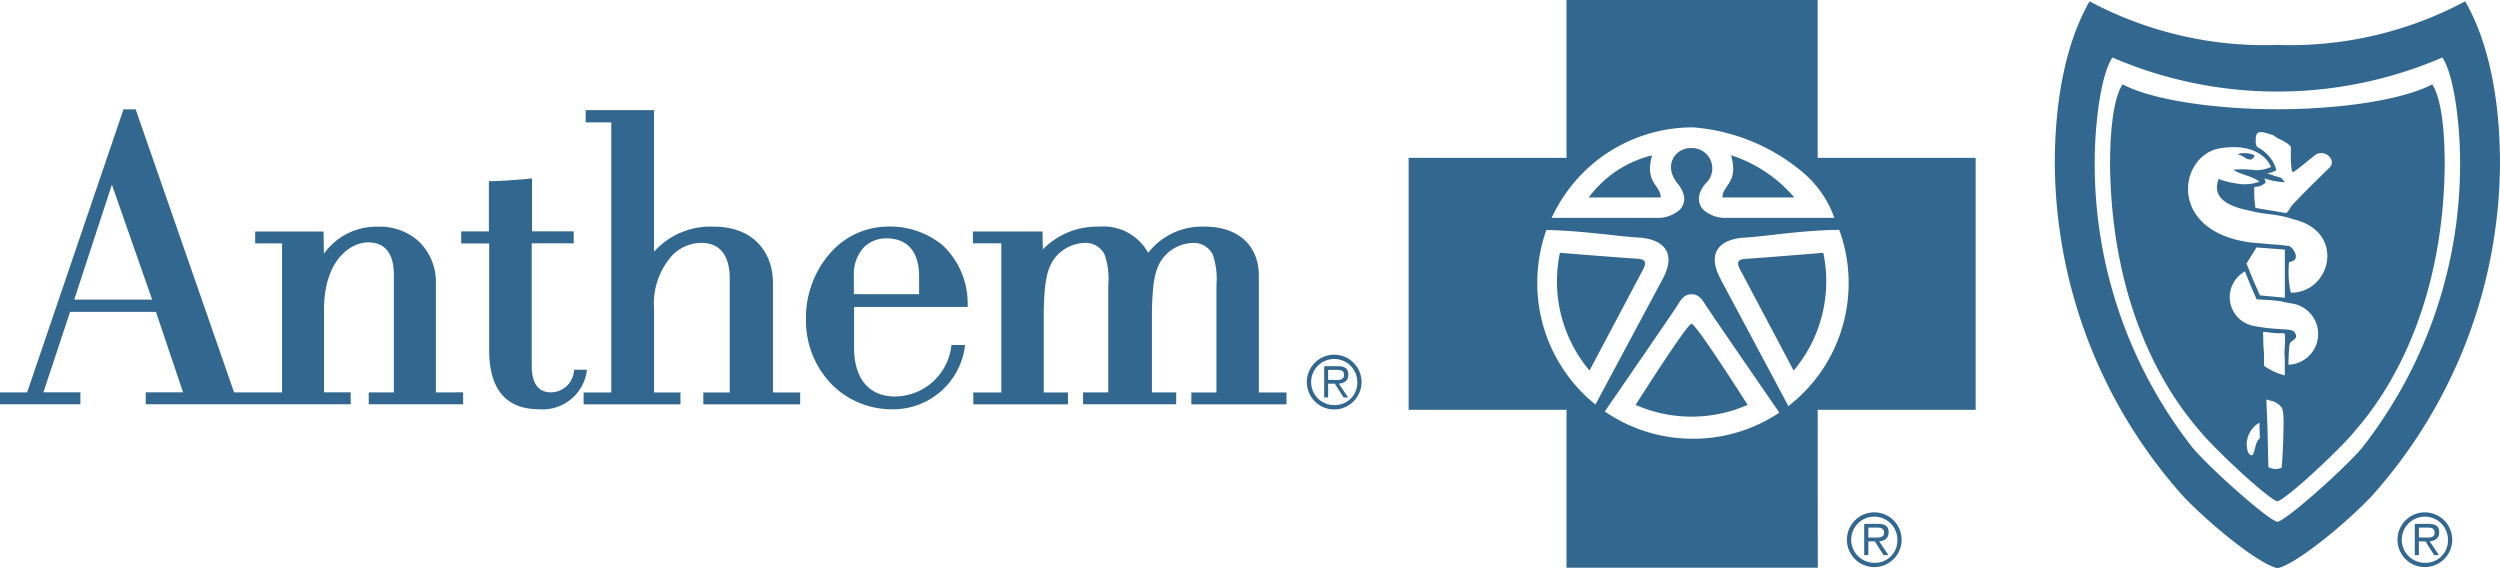 <svg xmlns="http://www.w3.org/2000/svg" width="175.752" height="39.944" viewBox="0 0 175.752 39.944">
  <g id="Group_39141" data-name="Group 39141" transform="translate(-1063.168 -2888.477)">
    <path id="Path_15482" data-name="Path 15482" d="M118.779,101.275c0-.393-.188-.6-.764-.6h-.938v2.183h.277v-.969h.472l.615.969h.315l-.654-.969c.379-.031.678-.189.678-.615m-1.04.363h-.385v-.717h.606c.26,0,.512.039.512.354,0,.41-.426.363-.733.363m1.04-.363c0-.393-.188-.6-.764-.6h-.938v2.183h.277v-.969h.472l.615.969h.315l-.654-.969c.379-.031.678-.189.678-.615m-1.04.363h-.385v-.717h.606c.26,0,.512.039.512.354,0,.41-.426.363-.733.363m1.04-.363c0-.393-.188-.6-.764-.6h-.938v2.183h.277v-.969h.472l.615.969h.315l-.654-.969c.379-.031.678-.189.678-.615m-1.04.363h-.385v-.717h.606c.26,0,.512.039.512.354,0,.41-.426.363-.733.363m1.04-.363c0-.393-.188-.6-.764-.6h-.938v2.183h.277v-.969h.472l.615.969h.315l-.654-.969c.379-.031.678-.189.678-.615m-1.04.363h-.385v-.717h.606c.26,0,.512.039.512.354,0,.41-.426.363-.733.363m1.04-.363c0-.393-.188-.6-.764-.6h-.938v2.183h.277v-.969h.472l.615.969h.315l-.654-.969c.379-.031.678-.189.678-.615m-1.04.363h-.385v-.717h.606c.26,0,.512.039.512.354,0,.41-.426.363-.733.363m1.04-.363c0-.393-.188-.6-.764-.6h-.938v2.183h.277v-.969h.472l.615.969h.315l-.654-.969c.379-.031.678-.189.678-.615m-1.04.363h-.385v-.717h.606c.26,0,.512.039.512.354,0,.41-.426.363-.733.363m1.04-.363c0-.393-.188-.6-.764-.6h-.938v2.183h.277v-.969h.472l.615.969h.315l-.654-.969c.379-.031.678-.189.678-.615m-1.04.363h-.385v-.717h.606c.26,0,.512.039.512.354,0,.41-.426.363-.733.363m.047-1.781a1.923,1.923,0,1,0,1.915,1.923,1.924,1.924,0,0,0-1.915-1.923m0,3.546a1.623,1.623,0,1,1,1.616-1.623,1.566,1.566,0,0,1-1.616,1.623m.993-2.128c0-.393-.188-.6-.764-.6h-.938v2.183h.277v-.969h.472l.615.969h.315l-.654-.969c.379-.031.678-.189.678-.615m-1.04.363h-.385v-.717h.606c.26,0,.512.039.512.354,0,.41-.426.363-.733.363m1.04-.363c0-.393-.188-.6-.764-.6h-.938v2.183h.277v-.969h.472l.615.969h.315l-.654-.969c.379-.031.678-.189.678-.615m-1.04.363h-.385v-.717h.606c.26,0,.512.039.512.354,0,.41-.426.363-.733.363m1.04-.363c0-.393-.188-.6-.764-.6h-.938v2.183h.277v-.969h.472l.615.969h.315l-.654-.969c.379-.031.678-.189.678-.615m-1.04.363h-.385v-.717h.606c.26,0,.512.039.512.354,0,.41-.426.363-.733.363m1.04-.363c0-.393-.188-.6-.764-.6h-.938v2.183h.277v-.969h.472l.615.969h.315l-.654-.969c.379-.031.678-.189.678-.615m-1.04.363h-.385v-.717h.606c.26,0,.512.039.512.354,0,.41-.426.363-.733.363m1.04-.363c0-.393-.188-.6-.764-.6h-.938v2.183h.277v-.969h.472l.615.969h.315l-.654-.969c.379-.031.678-.189.678-.615m-1.04.363h-.385v-.717h.606c.26,0,.512.039.512.354,0,.41-.426.363-.733.363m1.04-.363c0-.393-.188-.6-.764-.6h-.938v2.183h.277v-.969h.472l.615.969h.315l-.654-.969c.379-.031.678-.189.678-.615m-1.04.363h-.385v-.717h.606c.26,0,.512.039.512.354,0,.41-.426.363-.733.363m1.04-.363c0-.393-.188-.6-.764-.6h-.938v2.183h.277v-.969h.472l.615.969h.315l-.654-.969c.379-.031.678-.189.678-.615m-1.04.363h-.385v-.717h.606c.26,0,.512.039.512.354,0,.41-.426.363-.733.363m1.04-.363c0-.393-.188-.6-.764-.6h-.938v2.183h.277v-.969h.472l.615.969h.315l-.654-.969c.379-.031.678-.189.678-.615m-1.04.363h-.385v-.717h.606c.26,0,.512.039.512.354,0,.41-.426.363-.733.363" transform="translate(1077.146 2824.647)" fill="#32678f"/>
    <path id="Path_15483" data-name="Path 15483" d="M153.319,101.275c0-.393-.189-.6-.765-.6h-.938v2.183h.277v-.969h.473l.614.969h.315l-.654-.969c.379-.031.679-.189.679-.615m-1.041.363h-.385v-.717h.606c.26,0,.512.039.512.354,0,.41-.426.363-.733.363m1.041-.363c0-.393-.189-.6-.765-.6h-.938v2.183h.277v-.969h.473l.614.969h.315l-.654-.969c.379-.031.679-.189.679-.615m-1.041.363h-.385v-.717h.606c.26,0,.512.039.512.354,0,.41-.426.363-.733.363m1.041-.363c0-.393-.189-.6-.765-.6h-.938v2.183h.277v-.969h.473l.614.969h.315l-.654-.969c.379-.031.679-.189.679-.615m-1.041.363h-.385v-.717h.606c.26,0,.512.039.512.354,0,.41-.426.363-.733.363m1.041-.363c0-.393-.189-.6-.765-.6h-.938v2.183h.277v-.969h.473l.614.969h.315l-.654-.969c.379-.031.679-.189.679-.615m-1.041.363h-.385v-.717h.606c.26,0,.512.039.512.354,0,.41-.426.363-.733.363m1.041-.363c0-.393-.189-.6-.765-.6h-.938v2.183h.277v-.969h.473l.614.969h.315l-.654-.969c.379-.031.679-.189.679-.615m-1.041.363h-.385v-.717h.606c.26,0,.512.039.512.354,0,.41-.426.363-.733.363m1.041-.363c0-.393-.189-.6-.765-.6h-.938v2.183h.277v-.969h.473l.614.969h.315l-.654-.969c.379-.031.679-.189.679-.615m-1.041.363h-.385v-.717h.606c.26,0,.512.039.512.354,0,.41-.426.363-.733.363m1.041-.363c0-.393-.189-.6-.765-.6h-.938v2.183h.277v-.969h.473l.614.969h.315l-.654-.969c.379-.031.679-.189.679-.615m-1.041.363h-.385v-.717h.606c.26,0,.512.039.512.354,0,.41-.426.363-.733.363m.055-1.781a1.923,1.923,0,1,0,1.907,1.923,1.925,1.925,0,0,0-1.907-1.923m0,3.546a1.623,1.623,0,1,1,1.608-1.623,1.568,1.568,0,0,1-1.608,1.623m.986-2.128c0-.393-.189-.6-.765-.6h-.938v2.183h.277v-.969h.473l.614.969h.315l-.654-.969c.379-.031.679-.189.679-.615m-1.041.363h-.385v-.717h.606c.26,0,.512.039.512.354,0,.41-.426.363-.733.363m1.041-.363c0-.393-.189-.6-.765-.6h-.938v2.183h.277v-.969h.473l.614.969h.315l-.654-.969c.379-.031.679-.189.679-.615m-1.041.363h-.385v-.717h.606c.26,0,.512.039.512.354,0,.41-.426.363-.733.363m1.041-.363c0-.393-.189-.6-.765-.6h-.938v2.183h.277v-.969h.473l.614.969h.315l-.654-.969c.379-.031.679-.189.679-.615m-1.041.363h-.385v-.717h.606c.26,0,.512.039.512.354,0,.41-.426.363-.733.363m1.041-.363c0-.393-.189-.6-.765-.6h-.938v2.183h.277v-.969h.473l.614.969h.315l-.654-.969c.379-.031.679-.189.679-.615m-1.041.363h-.385v-.717h.606c.26,0,.512.039.512.354,0,.41-.426.363-.733.363m1.041-.363c0-.393-.189-.6-.765-.6h-.938v2.183h.277v-.969h.473l.614.969h.315l-.654-.969c.379-.031.679-.189.679-.615m-1.041.363h-.385v-.717h.606c.26,0,.512.039.512.354,0,.41-.426.363-.733.363m1.041-.363c0-.393-.189-.6-.765-.6h-.938v2.183h.277v-.969h.473l.614.969h.315l-.654-.969c.379-.031.679-.189.679-.615m-1.041.363h-.385v-.717h.606c.26,0,.512.039.512.354,0,.41-.426.363-.733.363m1.041-.363c0-.393-.189-.6-.765-.6h-.938v2.183h.277v-.969h.473l.614.969h.315l-.654-.969c.379-.031.679-.189.679-.615m-1.041.363h-.385v-.717h.606c.26,0,.512.039.512.354,0,.41-.426.363-.733.363m1.041-.363c0-.393-.189-.6-.765-.6h-.938v2.183h.277v-.969h.473l.614.969h.315l-.654-.969c.379-.031.679-.189.679-.615m-1.041.363h-.385v-.717h.606c.26,0,.512.039.512.354,0,.41-.426.363-.733.363" transform="translate(1081.313 2824.647)" fill="#32678f"/>
    <path id="Path_15484" data-name="Path 15484" d="M103.711,84.766c-.37.694-3.752,7.078-3.752,7.078a9.74,9.74,0,0,1-2.08-8.276s5.091.41,5.414.41c.418.047.79.094.418.788" transform="translate(1074.953 2822.682)" fill="#32678f"/>
    <path id="Path_15485" data-name="Path 15485" d="M105.483,78.632a7.821,7.821,0,0,0-4.446,2.955h5.053c0-.874-1.159-1.016-.607-2.955m9.994,2.955a9.78,9.78,0,0,0-4.438-2.963c.552,1.947-.606,2.089-.606,2.963Zm0,0a9.78,9.78,0,0,0-4.438-2.963c.552,1.947-.606,2.089-.606,2.963Zm-9.994-2.955a7.821,7.821,0,0,0-4.446,2.955h5.053c0-.874-1.159-1.016-.607-2.955m0,0a7.821,7.821,0,0,0-4.446,2.955h5.053c0-.874-1.159-1.016-.607-2.955m2.775,11.838c-.316,0-3.926,5.7-3.926,5.7a9.765,9.765,0,0,0,7.866,0s-3.617-5.7-3.94-5.7m7.219-8.883a9.78,9.78,0,0,0-4.438-2.963c.552,1.947-.606,2.089-.606,2.963Zm2.042,3.894s-5.092.418-5.415.418c-.418.039-.789.086-.418.78s3.752,7.078,3.752,7.078a9.737,9.737,0,0,0,2.081-8.276m0,0s-5.092.418-5.415.418c-.418.039-.789.086-.418.78s3.752,7.078,3.752,7.078a9.737,9.737,0,0,0,2.081-8.276m-9.261,4.989c-.316,0-3.926,5.7-3.926,5.7a9.765,9.765,0,0,0,7.866,0s-3.617-5.7-3.94-5.7m7.219-8.883a9.78,9.78,0,0,0-4.438-2.963c.552,1.947-.606,2.089-.606,2.963Zm-9.994-2.955a7.821,7.821,0,0,0-4.446,2.955h5.053c0-.874-1.159-1.016-.607-2.955m0,0a7.821,7.821,0,0,0-4.446,2.955h5.053c0-.874-1.159-1.016-.607-2.955m2.775,11.838c-.316,0-3.926,5.7-3.926,5.7a9.765,9.765,0,0,0,7.866,0s-3.617-5.7-3.94-5.7m7.219-8.883a9.78,9.78,0,0,0-4.438-2.963c.552,1.947-.606,2.089-.606,2.963Zm2.042,3.894s-5.092.418-5.415.418c-.418.039-.789.086-.418.78s3.752,7.078,3.752,7.078a9.737,9.737,0,0,0,2.081-8.276m0,0s-5.092.418-5.415.418c-.418.039-.789.086-.418.78s3.752,7.078,3.752,7.078a9.737,9.737,0,0,0,2.081-8.276m-9.261,4.989c-.316,0-3.926,5.7-3.926,5.7a9.765,9.765,0,0,0,7.866,0s-3.617-5.7-3.94-5.7m7.219-8.883a9.78,9.78,0,0,0-4.438-2.963c.552,1.947-.606,2.089-.606,2.963Zm-9.994-2.955a7.821,7.821,0,0,0-4.446,2.955h5.053c0-.874-1.159-1.016-.607-2.955m0,0a7.821,7.821,0,0,0-4.446,2.955h5.053c0-.874-1.159-1.016-.607-2.955m2.775,11.838c-.316,0-3.926,5.7-3.926,5.7a9.765,9.765,0,0,0,7.866,0s-3.617-5.7-3.94-5.7m7.219-8.883a9.78,9.78,0,0,0-4.438-2.963c.552,1.947-.606,2.089-.606,2.963Zm2.042,3.894s-5.092.418-5.415.418c-.418.039-.789.086-.418.78s3.752,7.078,3.752,7.078a9.737,9.737,0,0,0,2.081-8.276m0,0s-5.092.418-5.415.418c-.418.039-.789.086-.418.78s3.752,7.078,3.752,7.078a9.737,9.737,0,0,0,2.081-8.276m-9.261,4.989c-.316,0-3.926,5.7-3.926,5.7a9.765,9.765,0,0,0,7.866,0s-3.617-5.7-3.94-5.7m7.219-8.883a9.78,9.78,0,0,0-4.438-2.963c.552,1.947-.606,2.089-.606,2.963Zm-9.994-2.955a7.821,7.821,0,0,0-4.446,2.955h5.053c0-.874-1.159-1.016-.607-2.955m0,0a7.821,7.821,0,0,0-4.446,2.955h5.053c0-.874-1.159-1.016-.607-2.955m2.775,11.838c-.316,0-3.926,5.7-3.926,5.7a9.765,9.765,0,0,0,7.866,0s-3.617-5.7-3.94-5.7m7.219-8.883a9.78,9.78,0,0,0-4.438-2.963c.552,1.947-.606,2.089-.606,2.963Zm2.042,3.894s-5.092.418-5.415.418c-.418.039-.789.086-.418.78s3.752,7.078,3.752,7.078a9.737,9.737,0,0,0,2.081-8.276m0,0s-5.092.418-5.415.418c-.418.039-.789.086-.418.78s3.752,7.078,3.752,7.078a9.737,9.737,0,0,0,2.081-8.276m-9.261,4.989c-.316,0-3.926,5.7-3.926,5.7a9.765,9.765,0,0,0,7.866,0s-3.617-5.7-3.94-5.7m7.219-8.883a9.78,9.78,0,0,0-4.438-2.963c.552,1.947-.606,2.089-.606,2.963Zm-9.994-2.955a7.821,7.821,0,0,0-4.446,2.955h5.053c0-.874-1.159-1.016-.607-2.955m22.747.174H117.124v-11.1H99.468v11.1h-11.1V96.515h11.1v11.106h17.664l-.008-11.106H128.23Zm-27.618,1.063a10.915,10.915,0,0,1,7.74-3.207,13.574,13.574,0,0,1,7.543,3.01,7.43,7.43,0,0,1,2.4,3.35h-7.535a2.316,2.316,0,0,1-1.663-.559c-.434-.449-.465-1.112.134-1.845a1.428,1.428,0,0,0-.977-2.5c-1.112-.047-2.034,1.2-.97,2.5.6.733.568,1.4.134,1.845a2.327,2.327,0,0,1-1.663.559H98.421a11.13,11.13,0,0,1,2.191-3.152m-3.2,7.74a11.064,11.064,0,0,1,.639-3.736c2.672.063,5.052.457,6.51.536,1.569.1,2.727.93,1.663,2.917-.954,1.789-4.02,7.5-4.721,8.819a10.934,10.934,0,0,1-4.09-8.536m10.94,10.94a10.9,10.9,0,0,1-6.195-1.915c.922-1.34,4.887-7.094,5.13-7.5.276-.457.513-.741.97-.741s.693.284.977.741,5.194,7.582,5.194,7.582a10.918,10.918,0,0,1-6.077,1.837m6.707-2.294c-.133-.284-3.7-6.936-4.76-8.929s.1-2.822,1.663-2.917c1.5-.086,3.941-.512,6.676-.551a10.759,10.759,0,0,1,.662,3.752,10.9,10.9,0,0,1-4.241,8.646M112.1,85.9c-.418.039-.789.086-.418.78s3.752,7.078,3.752,7.078a9.737,9.737,0,0,0,2.081-8.276s-5.092.418-5.415.418m3.373-4.312a9.78,9.78,0,0,0-4.438-2.963c.552,1.947-.606,2.089-.606,2.963Zm-7.219,8.883c-.316,0-3.926,5.7-3.926,5.7a9.765,9.765,0,0,0,7.866,0s-3.617-5.7-3.94-5.7m-2.775-11.838a7.821,7.821,0,0,0-4.446,2.955h5.053c0-.874-1.159-1.016-.607-2.955m0,0a7.821,7.821,0,0,0-4.446,2.955h5.053c0-.874-1.159-1.016-.607-2.955m9.994,2.955a9.78,9.78,0,0,0-4.438-2.963c.552,1.947-.606,2.089-.606,2.963Zm-7.219,8.883c-.316,0-3.926,5.7-3.926,5.7a9.765,9.765,0,0,0,7.866,0s-3.617-5.7-3.94-5.7m9.261-4.989s-5.092.418-5.415.418c-.418.039-.789.086-.418.78s3.752,7.078,3.752,7.078a9.737,9.737,0,0,0,2.081-8.276m0,0s-5.092.418-5.415.418c-.418.039-.789.086-.418.78s3.752,7.078,3.752,7.078a9.737,9.737,0,0,0,2.081-8.276m-2.042-3.894a9.78,9.78,0,0,0-4.438-2.963c.552,1.947-.606,2.089-.606,2.963Zm-7.219,8.883c-.316,0-3.926,5.7-3.926,5.7a9.765,9.765,0,0,0,7.866,0s-3.617-5.7-3.94-5.7m-2.775-11.838a7.821,7.821,0,0,0-4.446,2.955h5.053c0-.874-1.159-1.016-.607-2.955m0,0a7.821,7.821,0,0,0-4.446,2.955h5.053c0-.874-1.159-1.016-.607-2.955m9.994,2.955a9.78,9.78,0,0,0-4.438-2.963c.552,1.947-.606,2.089-.606,2.963Zm-7.219,8.883c-.316,0-3.926,5.7-3.926,5.7a9.765,9.765,0,0,0,7.866,0s-3.617-5.7-3.94-5.7m9.261-4.989s-5.092.418-5.415.418c-.418.039-.789.086-.418.78s3.752,7.078,3.752,7.078a9.737,9.737,0,0,0,2.081-8.276m0,0s-5.092.418-5.415.418c-.418.039-.789.086-.418.78s3.752,7.078,3.752,7.078a9.737,9.737,0,0,0,2.081-8.276m-2.042-3.894a9.78,9.78,0,0,0-4.438-2.963c.552,1.947-.606,2.089-.606,2.963Zm-7.219,8.883c-.316,0-3.926,5.7-3.926,5.7a9.765,9.765,0,0,0,7.866,0s-3.617-5.7-3.94-5.7m-2.775-11.838a7.821,7.821,0,0,0-4.446,2.955h5.053c0-.874-1.159-1.016-.607-2.955m0,0a7.821,7.821,0,0,0-4.446,2.955h5.053c0-.874-1.159-1.016-.607-2.955m9.994,2.955a9.78,9.78,0,0,0-4.438-2.963c.552,1.947-.606,2.089-.606,2.963Zm-7.219,8.883c-.316,0-3.926,5.7-3.926,5.7a9.765,9.765,0,0,0,7.866,0s-3.617-5.7-3.94-5.7m9.261-4.989s-5.092.418-5.415.418c-.418.039-.789.086-.418.78s3.752,7.078,3.752,7.078a9.737,9.737,0,0,0,2.081-8.276m0,0s-5.092.418-5.415.418c-.418.039-.789.086-.418.78s3.752,7.078,3.752,7.078a9.737,9.737,0,0,0,2.081-8.276m-2.042-3.894a9.78,9.78,0,0,0-4.438-2.963c.552,1.947-.606,2.089-.606,2.963Zm-7.219,8.883c-.316,0-3.926,5.7-3.926,5.7a9.765,9.765,0,0,0,7.866,0s-3.617-5.7-3.94-5.7m-2.775-11.838a7.821,7.821,0,0,0-4.446,2.955h5.053c0-.874-1.159-1.016-.607-2.955m0,0a7.821,7.821,0,0,0-4.446,2.955h5.053c0-.874-1.159-1.016-.607-2.955m9.994,2.955a9.78,9.78,0,0,0-4.438-2.963c.552,1.947-.606,2.089-.606,2.963Zm2.042,3.894s-5.092.418-5.415.418c-.418.039-.789.086-.418.78s3.752,7.078,3.752,7.078a9.737,9.737,0,0,0,2.081-8.276m0,0s-5.092.418-5.415.418c-.418.039-.789.086-.418.78s3.752,7.078,3.752,7.078a9.737,9.737,0,0,0,2.081-8.276m-2.042-3.894a9.78,9.78,0,0,0-4.438-2.963c.552,1.947-.606,2.089-.606,2.963Zm-9.994-2.955a7.821,7.821,0,0,0-4.446,2.955h5.053c0-.874-1.159-1.016-.607-2.955" transform="translate(1073.828 2820.769)" fill="#32678f"/>
    <path id="Path_15486" data-name="Path 15486" d="M141.574,77.473s-.087.268-.284.291a.606.606,0,0,1-.41-.141,1.609,1.609,0,0,0-.528-.229,1.673,1.673,0,0,1,1.221.078" transform="translate(1080.1 2821.927)" fill="#32678f"/>
    <path id="Path_15487" data-name="Path 15487" d="M155.013,73c-2.1,1.12-6.588,1.75-10.876,1.75-4.3,0-8.78-.631-10.885-1.75-.772,1.167-.93,4.17-.867,6.4.34,11.483,5.6,17.119,6.345,18.025,1,1.221,4.729,4.713,5.407,4.887.67-.174,4.4-3.666,5.4-4.887.741-.907,6.014-6.542,6.345-18.025.063-2.23-.094-5.233-.867-6.4M144.673,91.07c-.008.221-.031.512-.039.733,0,.41.024.4.024.8-.016.213,0,.653,0,.858a4.881,4.881,0,0,1-.749-.26,4.459,4.459,0,0,1-.709-.409c0-.064-.008-.316-.008-.379v-.465l-.04-.6c-.007-.18-.022-.749-.022-.954.259.017.393.048.693.08.56.063.568-.024.844.063-.008.078.016.418.008.528M142.42,99a.127.127,0,0,1-.182.055c-.229-.119-.261-.6-.261-.717a1.766,1.766,0,0,1,.891-1.553l.032,1.088c-.347.3-.316.875-.481,1.127m2.136-1.5c-.017,1.214-.111,2.333-.119,2.452a1.048,1.048,0,0,1-.938-.048c0-.165-.024-1.048-.039-1.757-.008-.733-.063-1.97-.1-3a3.262,3.262,0,0,0,.394.111,1.3,1.3,0,0,1,.654.426c.213.213.157,1.323.15,1.812m.354-4.784c.008-.346.008-.717.047-1.087a1.181,1.181,0,0,1,.086-.473c.2-.213.6-.292.3-.725-.166-.236-.773-.182-1.332-.244a11.616,11.616,0,0,1-1.536-.2,2.057,2.057,0,0,1-.623-3.83l.434,1.071.387.891c.614.039.851.024,1.591.118.127.016.347.072.772.158a2.165,2.165,0,0,1-.126,4.319M141.962,85.6l.7-1.135,1.995.15V88l-1.75-.165-.487-1.1Zm3.113,2.042a6.622,6.622,0,0,1-.119-2.152c.93-.1.252-1.072,0-1.12a12.6,12.6,0,0,0-1.269-.126c-.387-.04-1.072-.087-1.419-.127-5.935-.772-5.068-6.14-2.175-6.621,2.1-.346,3.231.457,3.594,1.309a2.524,2.524,0,0,1-1.1.229A7.191,7.191,0,0,0,141.048,79c.323.291,1.386.464,1.82.843a3.028,3.028,0,0,1-1.568.134,6.073,6.073,0,0,1-1.3-.324c-.165.537-.52,1.679,2.128,2.215a11.157,11.157,0,0,0,1.309.244,9.921,9.921,0,0,1,1.355.229c.174.047.332.11.49.149,3.735.907,2.568,5.194-.205,5.155m2.7-8.772c-1.529,1.489-2.263,2.254-2.648,2.664-.024.024-.213.41-.387.512l-2.152-.362a7.584,7.584,0,0,1-.078-1.481,1.105,1.105,0,0,0,.8-.308l-.086-.291a4.6,4.6,0,0,0,1.442.268l-.276-.307a9.4,9.4,0,0,1-.985-.323,1.385,1.385,0,0,0,.653-.213,2.931,2.931,0,0,0-.252-.615,2.714,2.714,0,0,0-1.095-1.009.779.779,0,0,1-.1-.5c-.016-.758.418-.592,1.206-.34a2.7,2.7,0,0,1,.292.2c.5.213.985.52.969.67,0,0-.04,1.821.157,1.726.355-.182,1.293-1.016,1.592-1.221.615-.41,1.529.371.946.938" transform="translate(1079.137 2821.407)" fill="#32678f"/>
    <path id="Path_15488" data-name="Path 15488" d="M157.757,67.792a26.143,26.143,0,0,1-13.2,3.066,26.155,26.155,0,0,1-13.21-3.066c-1.552,2.712-2.443,6.6-2.443,11.428A35.373,35.373,0,0,0,137.9,102.55c1.773,1.884,5.3,4.8,6.66,5.092,1.356-.292,4.878-3.216,6.652-5.1A35.33,35.33,0,0,0,160.2,79.22c0-4.831-.891-8.716-2.444-11.428M150.546,99.13c-1.112,1.356-5.249,5.075-5.99,5.257-.75-.182-4.887-3.9-6-5.257A32.293,32.293,0,0,1,131.709,79.1c0-2.475.386-6.069,1.245-7.361a29.267,29.267,0,0,0,23.195,0c.86,1.292,1.246,4.886,1.246,7.361a32.325,32.325,0,0,1-6.849,20.027" transform="translate(1078.719 2820.779)" fill="#32678f"/>
    <path id="Path_15489" data-name="Path 15489" d="M144.032,91.954c-.188-.077-.677-.264-.912-.363-.3-.128-.814-.392-1.027-.463-.2-.067-.514-.115-.092-.334-.017-.308-.055-.524-.064-.762,0-.193-.035-.418-.053-.649-1.709.016-2.4,2.638.391,3.337a2.905,2.905,0,0,1,.7.229,2.138,2.138,0,0,1,.566.4.891.891,0,0,1,.29.686v1.337c1.6-.835,1.759-2.735.2-3.415" transform="translate(1080.105 2823.384)" fill="#32678f"/>
    <path id="Path_15490" data-name="Path 15490" d="M61.927,87.573v-.1a5.623,5.623,0,0,0-1.743-4.224,5.824,5.824,0,0,0-3.948-1.325,5.412,5.412,0,0,0-3.918,1.8,6.891,6.891,0,0,0-1.757,4.7,6.417,6.417,0,0,0,1.821,4.6,5.925,5.925,0,0,0,4.224,1.741,5.081,5.081,0,0,0,5.124-4.405l.016-.111h-.962l-.008.086a4.017,4.017,0,0,1-3.957,3.531c-1.821,0-2.869-1.245-2.877-3.412V87.573Zm-8-.9V85.383a2.764,2.764,0,0,1,.709-2.01,2.234,2.234,0,0,1,1.585-.623c1.474,0,2.285.938,2.293,2.641v1.284Z" transform="translate(1069.268 2822.484)" fill="#32678f"/>
    <path id="Path_15491" data-name="Path 15491" d="M37.771,92.35h-.893l-.015.077a1.636,1.636,0,0,1-1.616,1.514c-.9,0-1.354-.631-1.358-1.866V83.467h2.952v-.094l0-.652v-.1H33.909V78.9l-.106.011c-.689.078-2.094.183-2.824.183h-.1v3.531H28.933v.848H30.9v7.495c0,2.761,1.186,4.162,3.514,4.162a3.136,3.136,0,0,0,3.344-2.663Z" transform="translate(1066.658 2822.118)" fill="#32678f"/>
    <path id="Path_15492" data-name="Path 15492" d="M30.644,94.466V86.845a4.008,4.008,0,0,0-1.112-2.908,4.057,4.057,0,0,0-2.939-1.12,4.552,4.552,0,0,0-3.822,1.9l-.024-1.474-.008-.086h-4.8v.835H19.83V94.466H16.457l-6.9-19.838-.024-.063H8.686l-.024.063L1.907,94.466H0V95.3H5.651v-.836H3.05l1.876-5.658h6.037l1.907,5.658H10.246V95.3H24.654v-.836H22.778V88.65c0-3.468,1.852-4.729,3.1-4.729,1.206,0,1.813.78,1.813,2.317v8.228H25.923V95.3h6.636v-.836ZM5.218,87.941l2.648-8.079,2.83,8.079Z" transform="translate(1063.168 2821.596)" fill="#32678f"/>
    <path id="Path_15493" data-name="Path 15493" d="M49.921,94.465V86.723c0-1.808-1.1-3.918-4.189-3.914a5.293,5.293,0,0,0-4.168,1.763V74.616H36.757v.864h1.8V94.465H36.612V95.3H43.42v-.834H41.563V88.57a5.071,5.071,0,0,1,1.28-3.745,2.884,2.884,0,0,1,2.036-.875c1.65,0,2,1.357,2.006,2.493v8.022H45.027V95.3h6.809v-.834H49.921Z" transform="translate(1067.585 2821.602)" fill="#32678f"/>
    <path id="Path_15494" data-name="Path 15494" d="M82.982,93.583H81.134v-8.21c0-2.128-1.461-3.449-3.8-3.446a4.79,4.79,0,0,0-3.981,1.841,3.583,3.583,0,0,0-3.465-1.841,5.313,5.313,0,0,0-3.937,1.6l-.025-1.17,0-.093H61.033V83.1h2V93.583H61.062v.834h6.652v-.834h-1.7V87.79c.055-1.683.136-2.766.733-3.6a2.779,2.779,0,0,1,2.159-1.121,1.475,1.475,0,0,1,1.392.839,5.221,5.221,0,0,1,.252,2.11v7.563H68.777v.834h6.547v-.834H73.618V87.79c.056-1.683.132-2.766.735-3.6A2.772,2.772,0,0,1,76.51,83.07a1.472,1.472,0,0,1,1.391.839,5.2,5.2,0,0,1,.253,2.11v7.563H76.389v.834h6.688v-.834Z" transform="translate(1070.531 2822.484)" fill="#32678f"/>
    <path id="Path_15495" data-name="Path 15495" d="M84.892,91.372c0-.393-.18-.606-.756-.606H83.2v2.191h.277v-.969h.472l.615.969h.315l-.653-.969c.378-.031.669-.189.669-.615m-1.032.363h-.385v-.717h.6c.268,0,.52.039.52.346,0,.418-.426.371-.733.371m1.032-.363c0-.393-.18-.606-.756-.606H83.2v2.191h.277v-.969h.472l.615.969h.315l-.653-.969c.378-.031.669-.189.669-.615m-1.032.363h-.385v-.717h.6c.268,0,.52.039.52.346,0,.418-.426.371-.733.371m1.032-.363c0-.393-.18-.606-.756-.606H83.2v2.191h.277v-.969h.472l.615.969h.315l-.653-.969c.378-.031.669-.189.669-.615m-1.032.363h-.385v-.717h.6c.268,0,.52.039.52.346,0,.418-.426.371-.733.371m1.032-.363c0-.393-.18-.606-.756-.606H83.2v2.191h.277v-.969h.472l.615.969h.315l-.653-.969c.378-.031.669-.189.669-.615m-1.032.363h-.385v-.717h.6c.268,0,.52.039.52.346,0,.418-.426.371-.733.371m1.032-.363c0-.393-.18-.606-.756-.606H83.2v2.191h.277v-.969h.472l.615.969h.315l-.653-.969c.378-.031.669-.189.669-.615m-1.032.363h-.385v-.717h.6c.268,0,.52.039.52.346,0,.418-.426.371-.733.371m1.032-.363c0-.393-.18-.606-.756-.606H83.2v2.191h.277v-.969h.472l.615.969h.315l-.653-.969c.378-.031.669-.189.669-.615m-1.032.363h-.385v-.717h.6c.268,0,.52.039.52.346,0,.418-.426.371-.733.371m1.032-.363c0-.393-.18-.606-.756-.606H83.2v2.191h.277v-.969h.472l.615.969h.315l-.653-.969c.378-.031.669-.189.669-.615m-1.032.363h-.385v-.717h.6c.268,0,.52.039.52.346,0,.418-.426.371-.733.371m.047-1.781a1.923,1.923,0,1,0,1.915,1.923,1.924,1.924,0,0,0-1.915-1.923m0,3.546a1.623,1.623,0,1,1,1.616-1.623A1.571,1.571,0,0,1,83.907,93.5m.985-2.128c0-.393-.18-.606-.756-.606H83.2v2.191h.277v-.969h.472l.615.969h.315l-.653-.969c.378-.031.669-.189.669-.615m-1.032.363h-.385v-.717h.6c.268,0,.52.039.52.346,0,.418-.426.371-.733.371m1.032-.363c0-.393-.18-.606-.756-.606H83.2v2.191h.277v-.969h.472l.615.969h.315l-.653-.969c.378-.031.669-.189.669-.615m-1.032.363h-.385v-.717h.6c.268,0,.52.039.52.346,0,.418-.426.371-.733.371m1.032-.363c0-.393-.18-.606-.756-.606H83.2v2.191h.277v-.969h.472l.615.969h.315l-.653-.969c.378-.031.669-.189.669-.615m-1.032.363h-.385v-.717h.6c.268,0,.52.039.52.346,0,.418-.426.371-.733.371m1.032-.363c0-.393-.18-.606-.756-.606H83.2v2.191h.277v-.969h.472l.615.969h.315l-.653-.969c.378-.031.669-.189.669-.615m-1.032.363h-.385v-.717h.6c.268,0,.52.039.52.346,0,.418-.426.371-.733.371m1.032-.363c0-.393-.18-.606-.756-.606H83.2v2.191h.277v-.969h.472l.615.969h.315l-.653-.969c.378-.031.669-.189.669-.615m-1.032.363h-.385v-.717h.6c.268,0,.52.039.52.346,0,.418-.426.371-.733.371m1.032-.363c0-.393-.18-.606-.756-.606H83.2v2.191h.277v-.969h.472l.615.969h.315l-.653-.969c.378-.031.669-.189.669-.615m-1.032.363h-.385v-.717h.6c.268,0,.52.039.52.346,0,.418-.426.371-.733.371m1.032-.363c0-.393-.18-.606-.756-.606H83.2v2.191h.277v-.969h.472l.615.969h.315l-.653-.969c.378-.031.669-.189.669-.615m-1.032.363h-.385v-.717h.6c.268,0,.52.039.52.346,0,.418-.426.371-.733.371m1.032-.363c0-.393-.18-.606-.756-.606H83.2v2.191h.277v-.969h.472l.615.969h.315l-.653-.969c.378-.031.669-.189.669-.615m-1.032.363h-.385v-.717h.6c.268,0,.52.039.52.346,0,.418-.426.371-.733.371" transform="translate(1073.059 2823.453)" fill="#32678f"/>
  </g>
</svg>
